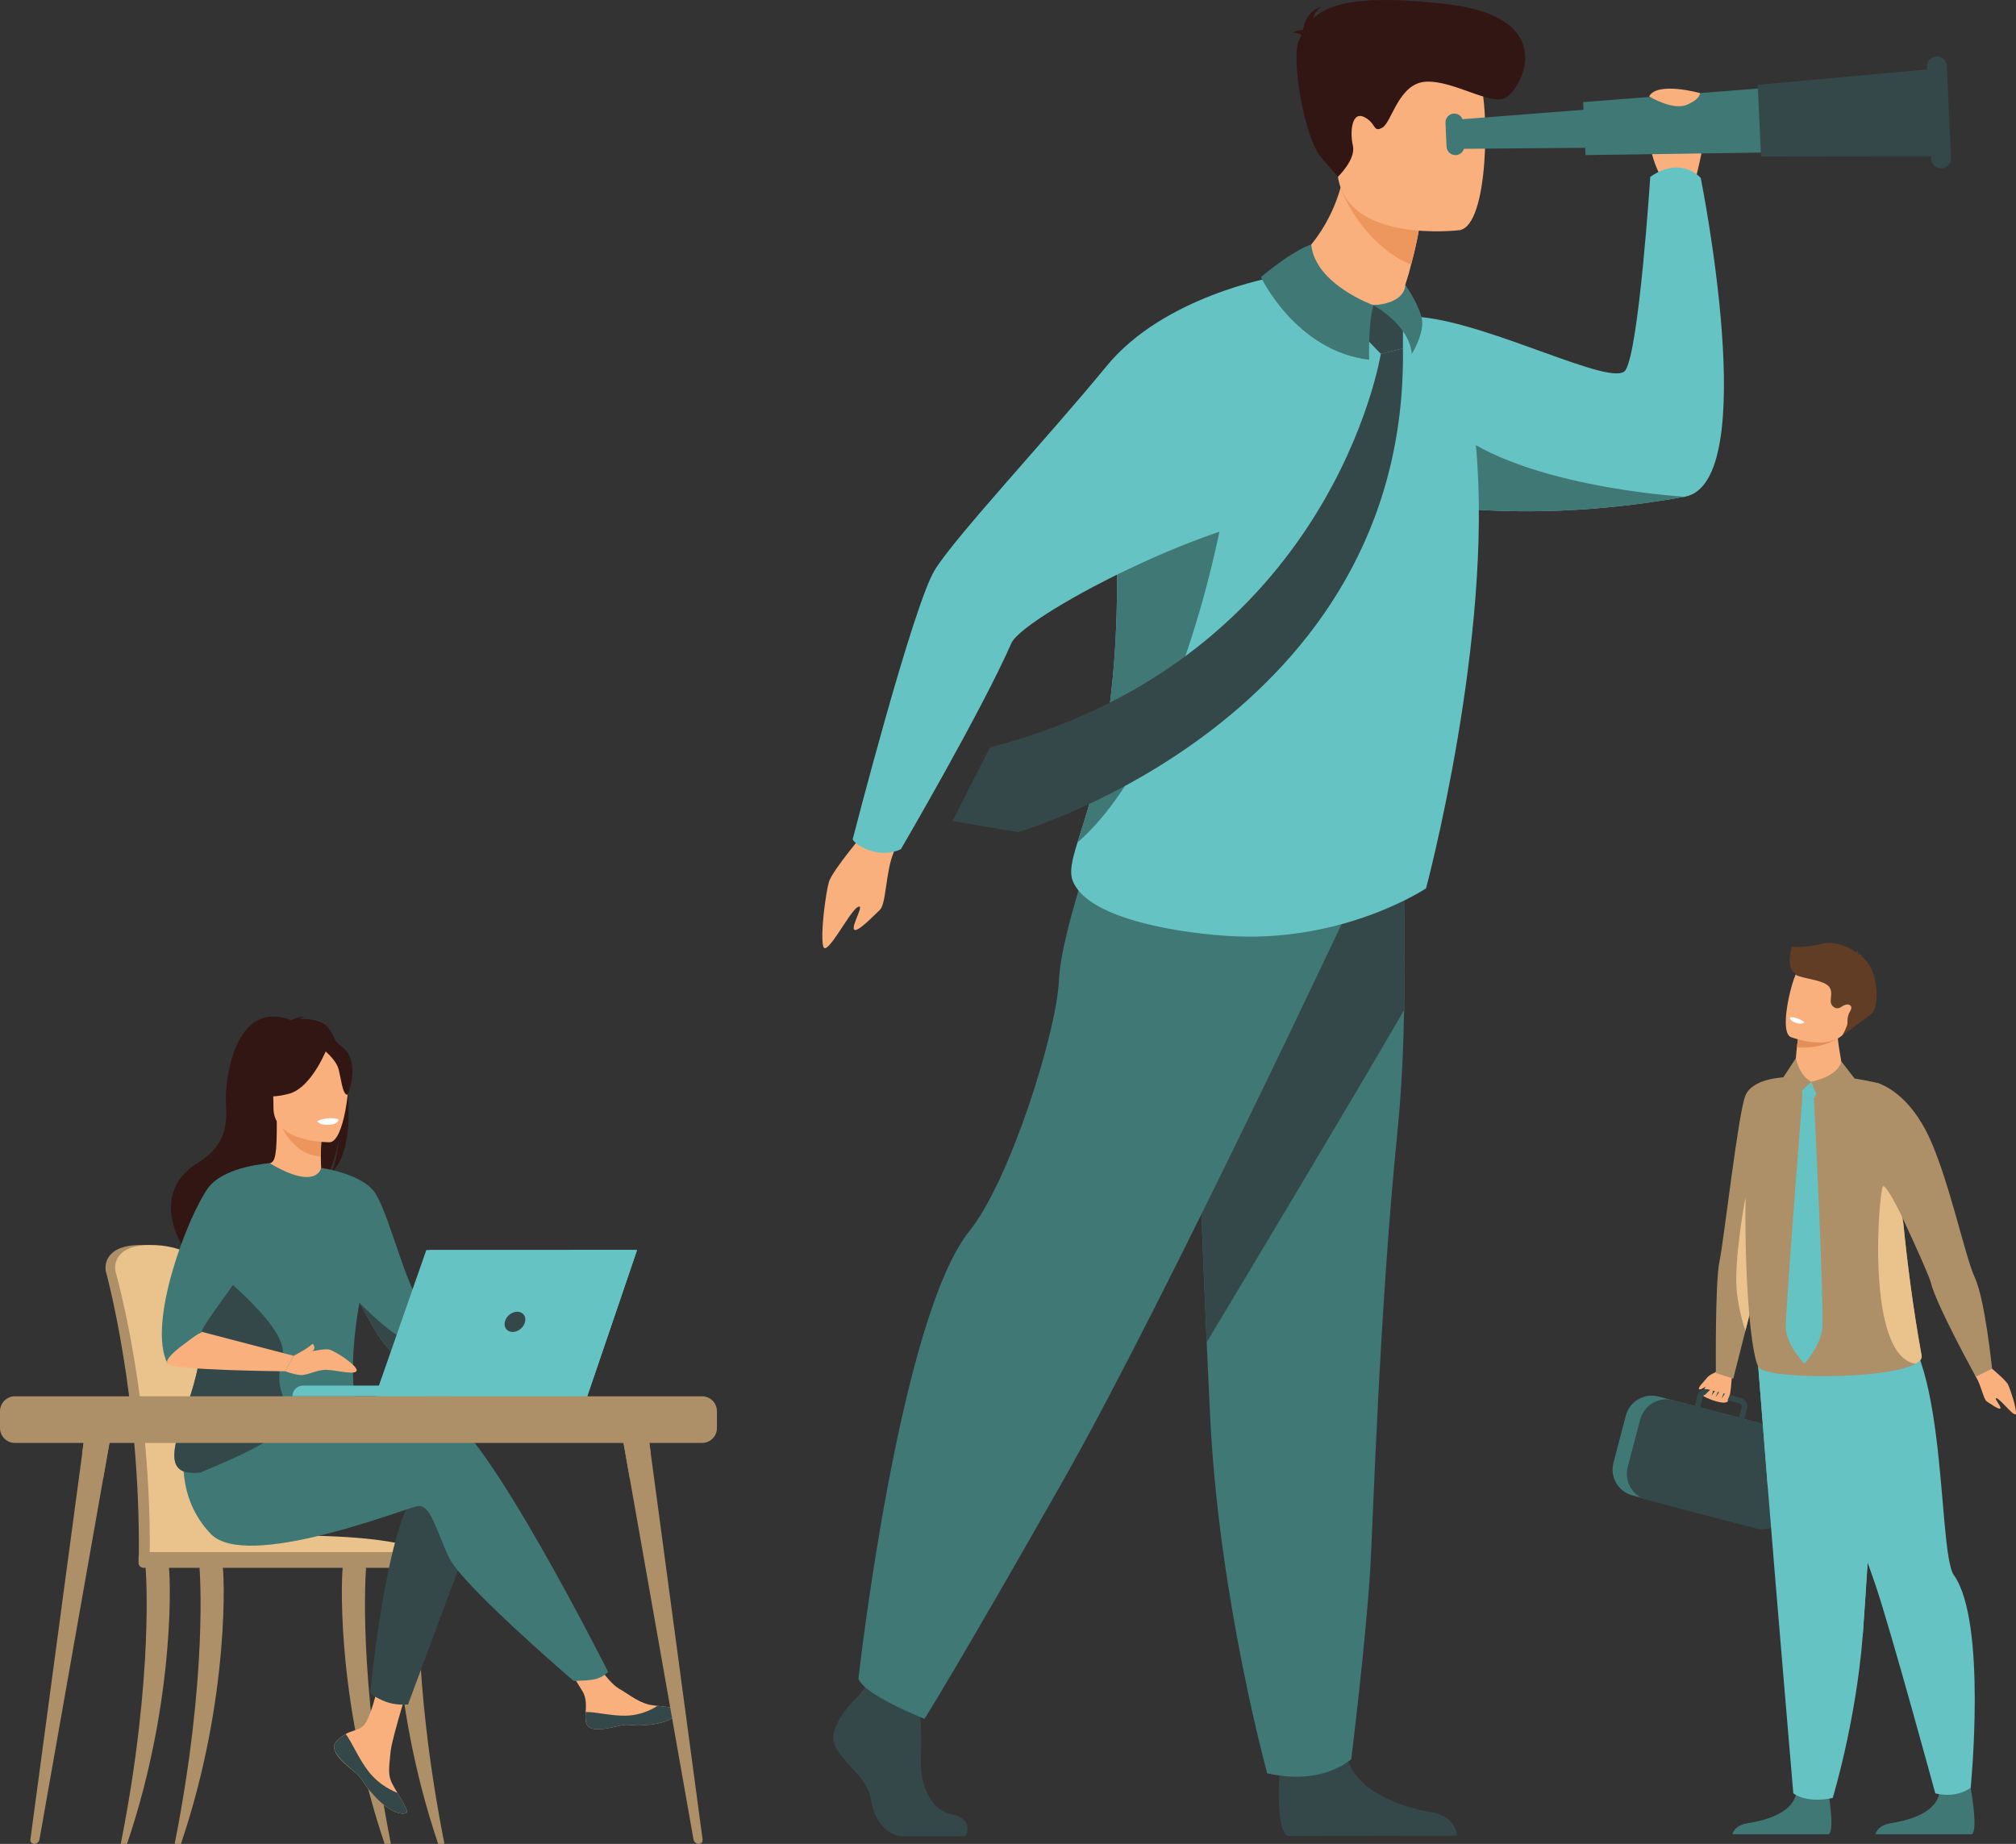 <?xml version="1.0" encoding="UTF-8"?><svg id="Layer_2" xmlns="http://www.w3.org/2000/svg" viewBox="0 0 968.03 885.5"><rect x="0" y="0" width="968.03" height="885.5" fill="#333333" stroke="none"/><defs><style>.cls-1{fill:#fff;}.cls-2{fill:#603d24;}.cls-3{fill:#66c3c4;}.cls-4{fill:#321614;}.cls-5{fill:#ed975f;}.cls-6{fill:#e2905a;}.cls-7{fill:#eac38c;}.cls-8{fill:#f9b07d;}.cls-9{fill:#ec965e;}.cls-10{fill:#407876;}.cls-11{fill:#354849;}.cls-12{fill:#ad8f68;}</style></defs><g id="Layer_1-2"><g><g><g><g><path class="cls-12" d="M107.2,709.46c-1.03-25.22-3.24-47.15-5.88-62.45-4.22-24.39-8.01-38.42-8.06-38.56-.56-2.14-8.58-10.82-26.42-10.55-17.84,.27-16.15,11.65-16.15,11.65h0c0,.38,.05,.74,.13,1.01,.17,.59,16.55,59.97,15.84,136.65-.01,1.08-.13,2.94-.05,4.18,0,0,41.35,1.07,41.36,0,1.44-6.7,.74-25.27-.76-41.92Z"/><path class="cls-7" d="M112.4,746.83c-.01,1.07-.58,1.92-1.26,1.92h-.02c-.69-.02-1.24-.87-1.24-1.92h-35.44c-.01,1.07-.58,1.92-1.26,1.92h-.02c-.7-.02-1.26-.9-1.25-1.98,.21-21.95-1.05-42.45-2.94-60.54-4.71-45.11-13.42-75.26-13.54-75.68-.08-.27-.13-.63-.13-1.01,0,0-1.69-11.38,16.15-11.65,17.85-.27,25.87,8.41,26.43,10.56,.03,.11,2.18,8.06,5.04,22.34,.95,4.73,1.97,10.16,3.02,16.22,2.64,15.3,4.85,37.24,5.88,62.45,1.5,16.65,2.03,30.67,.58,37.36Z"/><path class="cls-7" d="M69.3,748.75H208.22s-3.24-13.09-83.69-11.14c-56.94,1.38-55.23,11.14-55.23,11.14Z"/><path class="cls-12" d="M57.99,885.5c16.11-81.54,11.97-131.58,11.95-132.21-.04-1.26,2.27-2.4,3.52-2.44,1.26-.02,6.82-.37,7.46,.7,.84,1.41,4.09,63.06-19.92,133.95h-3.01Z"/><path class="cls-12" d="M187.7,885.5c-16.11-81.54-11.97-131.58-11.95-132.21,.04-1.26-2.27-2.4-3.52-2.44-1.26-.02-6.82-.37-7.46,.7-.84,1.41-4.09,63.06,19.92,133.95h3.01Z"/><path class="cls-12" d="M213.41,885.5c-16.11-81.54-11.97-131.58-11.95-132.21,.04-1.26-2.27-2.4-3.52-2.44-1.26-.02-6.82-.37-7.46,.7-.84,1.41-4.09,63.06,19.92,133.95h3.01Z"/><path class="cls-12" d="M83.87,885.5c16.11-81.54,11.97-131.58,11.95-132.21-.04-1.26,2.27-2.4,3.52-2.44,1.26-.02,6.82-.37,7.46,.7,.84,1.41,4.09,63.06-19.92,133.95h-3.01Z"/><path class="cls-12" d="M68.95,745.37H208.73c1.34,0,2.42,1.08,2.42,2.42v2.72c0,1.34-1.09,2.42-2.42,2.42H68.95c-1.34,0-2.42-1.08-2.42-2.42v-2.72c0-1.34,1.08-2.42,2.42-2.42Z"/><g><path class="cls-8" d="M203.42,627.46l46.18-10,2.72,6.63s-50.96,30.32-55.73,28.84c-4.77-1.48,6.83-25.46,6.83-25.46Z"/><path class="cls-8" d="M161.44,836.32c-1.16,1.33-1.3,2.81-.73,4.39,0,0,0,.02,.01,.02,1.06,2.92,4.56,6.19,8.62,9.45,.52,.42,.98,.8,1.38,1.15,.11,.09,.21,.19,.31,.28,.08,.07,.16,.15,.24,.22,3.79,3.49,2.36,4.29,9.17,11.38,7.76,8.07,13.1,8.22,14.62,7.48,1.29-.63-1.33-4.91-4.22-9.72-.14-.23-.28-.47-.42-.7-.39-.64-.77-1.29-1.15-1.93-3.39-5.79-2.52-8.51-1.72-17.13,.65-7.01,10.9-39.14,10.9-39.14l-14.87-2.56s-4.48,25.59-9.41,29.53c-2.64,2.1-5.59,2.13-8.13,3.68-.18,.11-.35,.22-.53,.33-1.44,.96-2.91,1.94-4.07,3.27Z"/><path class="cls-11" d="M161.44,836.32c-1.16,1.33-1.3,2.81-.73,4.39,0,0,0,.02,.01,.02,1.3,2.92,4.71,6.17,8.63,9.42,.51,.43,.97,.82,1.37,1.18,.11,.09,.21,.19,.31,.28,.08,.07,.16,.15,.24,.22,3.79,3.49,2.36,4.29,9.17,11.38,7.76,8.07,13.1,8.22,14.62,7.48,1.29-.63-1.33-4.91-4.22-9.72-1.51-.55-8.53-3.4-13.83-10.19-4.67-5.96-7.79-13.62-10.97-18.06-.18,.11-.35,.22-.53,.33-1.44,.96-2.91,1.94-4.07,3.27Z"/><path class="cls-8" d="M281.35,827.03c.92,4.59,7.46,3.82,14.77,2.04,7.31-1.79,5.57,.34,15.98-.81,10.4-1.15,13.56-5.03,13.87-6.58,.28-1.37-4.86-1.86-10.37-2.49-.69-.08-1.39-.16-2.09-.25-6.23-.78-10.79-4.8-16.44-8.1-5.36-3.13-13.35-15.86-13.35-15.86l-14.27,1.13s7.49,11.37,10.38,16.32c1.7,2.91,1.61,6.75,1.4,9.72-.11,1.61-.22,3.26,.11,4.88Z"/><path class="cls-11" d="M296.13,829.07c7.31-1.79,5.57,.34,15.98-.81,10.4-1.15,13.56-5.03,13.87-6.58,.28-1.37-4.86-1.86-10.37-2.49l-.05,.11s-6.24,4.42-14.9,4.63c-7.06,.17-14.54-1.85-19.41-1.77-.11,1.61-.22,3.26,.11,4.88,.92,4.59,7.46,3.82,14.77,2.04Z"/><path class="cls-8" d="M249.6,617.46s3.4-8.33,7.14-8.67c3.74-.34,15.64-2.21,16.49-.51,.85,1.7,0,7.82-2.55,10.03-2.55,2.21-18.36,5.78-18.36,5.78l-2.72-6.63Z"/><path class="cls-11" d="M226.67,735.8l-30.75,82.76s-4.72,.46-9.25-.85c-4.17-1.2-8.94-4.35-8.94-4.35,0,0,7.63-79.46,21.61-95.99,13.99-16.53,27.33,18.44,27.33,18.44Z"/><path class="cls-10" d="M105.04,702.32s88.36-29.88,108.07-23.52c19.71,6.36,78.88,124.08,78.88,124.08,0,0-1.33,1.78-4.98,3.14-3.39,1.27-11.6,1.19-11.6,1.19,0,0-53.4-45.77-59.76-59.12-6.36-13.35-8.9-26.06-15.26-24.79-6.36,1.27-82.01,31.15-99.17,13.35-17.16-17.8-12.67-40.93-12.67-40.93l16.49,6.6Z"/><path class="cls-4" d="M155.42,491.63c-3.82-2.17-8.4-2.41-11.6-2.22,.82-.85,2.45-1.16,2.45-1.16-1.99-.3-6.42,1.67-6.42,1.67-27.62-10.64-31.96,30.02-31.38,39.47,.58,9.45,.65,20.32-13.14,28.79-27.12,16.67-4.24,45.77-4.24,45.77,.21,.13,12.62,21.17,12.62,21.17-.7-7.63,34.53-47.92,52.9-59.99,4.47-6.59,6.06-18.22,6.18-19.14-.77,9.23-2.35,14.4-3.76,17.31,15.56-14.32,6.5-65.94-3.62-71.69Z"/><path class="cls-8" d="M155.53,565.74c.09,.04-8.87,4.7-15.62,2.85-6.34-1.73-10.49-9.95-10.4-9.97,2.69-.53,3.46-4.22,3.4-20.09l1.21,.24,20.42,4.04s-.46,6.43-.48,12.48c-.01,5.08,.29,9.9,1.46,10.45Z"/><path class="cls-9" d="M154.55,542.82s-.46,6.43-.48,12.48c-11.43-.32-17.46-10.74-19.94-16.52l20.42,4.04Z"/><path class="cls-4" d="M132.02,536.55s-5.99-9.46-7.42-17.55c-1.03-5.78,1.92-27.18,23.43-24.1,0,0,6.25,.62,12.12,4.58,4.67,3.15,11.41,9.97,3.87,28.65l-1.96,6.31-30.04,2.11Z"/><path class="cls-8" d="M158.37,548.55s-27.03,.45-27.05-16.39c-.02-16.84-3.52-28.12,13.74-29.12,17.26-1,20.62,5.43,21.99,11.04,1.37,5.62-1.65,33.92-8.68,34.47Z"/><path class="cls-4" d="M157.37,502.63s-7.4,19.76-18.76,22.68c-11.36,2.92-16.29-.12-16.29-.12,0,0,8.71-6.92,10.52-19,0,0,18.94-12.95,24.53-3.55Z"/><path class="cls-4" d="M155.53,504.23s5.53,4.41,6.88,8.7c1.35,4.29,1.95,13.12,4.53,12.82,0,0,5.58-13.43-.69-21.02-6.65-8.05-10.71-.49-10.71-.49Z"/><path class="cls-10" d="M95.33,638.47c-2.67-11.18,6.4-32.88,15.87-50.84,8.59-16.28,17.51-29.49,18.31-29.01,22.66,13.45,24.7,2.27,24.7,2.27h0s20.58,2.73,26.41,12.76c7.23,12.45,15.04,47.23,22.79,53.81-1.19,3.64-.68,5.59,.58,10.1,.27,.97,.57,1.89,.9,2.76,1.17,3.18,2.63,5.76,3.89,8-3.94,2.4-11.56,6.95-17.17,3.68-8.55-5.01-15.22-20.24-18.98-26.31l-.04-.07c-8.16,46.21,2.94,56.73-2.68,61.6-5.93,5.14-14.41-2.45-33.06,5.63-12.23,5.31-29.21,12.98-40.63,14.31-5.99,.7-10.46-.34-11.92-4.39-4.24-11.76,16.11-43,11.02-64.31Z"/><path class="cls-1" d="M152.36,538.34s.5,2.14,5.83,1.81c0,0,4.47-.28,4.33-2.63,0,0-4.33-1.67-10.16,.82Z"/><path class="cls-11" d="M84.31,702.78c1.46,4.05,5.93,5.09,11.92,4.39,7.91-3.45,42.07-16.68,41.69-25.65-.57-13.28-6.57-13.7-2.33-30.09,3.4-13.16-28.16-37.63-33.2-42.95-9.47,17.96-9.73,18.81-7.06,29.99,5.09,21.31-15.26,52.55-11.02,64.31Z"/><path class="cls-10" d="M80.45,654.89c6.06-8.51,12.37-13.01,16.52-15.27-.96-2.46,25.48-34.88,25.48-39.9s7.05-41.1,7.05-41.1c0,0-22.03,1.36-29.66,12-9.54,13.3-29.35,64.5-19.4,84.27Z"/><path class="cls-8" d="M96.97,639.62l44.03,11.49-4.13,7.42s-53.58-.37-56.42-3.64c-2.84-3.26,16.52-15.27,16.52-15.27Z"/><path class="cls-11" d="M172.65,625.69c3.76,6.07,10.43,21.31,18.98,26.31,5.61,3.28,13.22-1.28,17.17-3.68-1.26-2.24-2.72-4.82-3.89-8-3.15,.72-6.99,1.64-9.46,2.39-4.82,1.46-22.79-17.03-22.79-17.03Z"/><path class="cls-8" d="M141,651.11s13.82-3.91,17.12-3c3.29,.92,14.58,8.39,12.99,10.41-1.59,2.03-11.53-1.21-16.1-.6s-8.11,2.87-11.4,2.38c-3.29-.49-6.74-1.78-6.74-1.78l4.13-7.42Z"/><path class="cls-8" d="M141,651.11s6.76-3.48,8.69-5.45c.24-.25,.65-.2,.84,.1,.52,.81,1,2.38-1.37,3.94-3.42,2.25-8.15,1.41-8.15,1.41Z"/></g></g><g><path class="cls-3" d="M204.89,670.56h-64.5c0-2.84,2.3-5.14,5.14-5.14h59.36v5.14Z"/><polygon class="cls-3" points="204.71 600.31 304.43 600.31 280.51 670.56 180.14 670.56 204.71 600.31"/><polygon class="cls-3" points="305.9 600.31 281.98 670.56 181.61 670.56 206.18 600.31 305.9 600.31"/><path class="cls-11" d="M252.13,634.79c-.62,2.68-3.3,4.86-5.98,4.86s-4.36-2.18-3.74-4.86c.62-2.68,3.3-4.86,5.98-4.86s4.36,2.18,3.74,4.86Z"/><path class="cls-3" d="M305.9,600.31l-23.92,70.25h-66.47c44.03-15.03,55.75-60.85,57.72-70.25h32.67Z"/></g></g><g><g><path class="cls-12" d="M16.39,885.5c1.26,0,2.34-.89,2.56-2.1l12.53-70.99,18.02-102.1,5.04-28.55-12.83-.37-2.23,16.57-15.63,116.47-9.27,69.04c-.14,1.07,.71,2.02,1.82,2.02Z"/><path class="cls-12" d="M39.46,697.96c8.31,3.67,10.02,12.34,10.02,12.34l5.04-28.55-12.83-.37-2.23,16.57Z"/></g><g><path class="cls-12" d="M335.56,885.5c-1.26,0-2.34-.89-2.56-2.1l-12.52-70.99-18.02-102.1-5.04-28.55,12.83-.37,2.23,16.57,15.63,116.47,9.27,69.04c.14,1.07-.71,2.02-1.82,2.02Z"/><path class="cls-12" d="M312.48,697.96c-8.31,3.67-10.02,12.34-10.02,12.34l-5.04-28.55,12.83-.37,2.23,16.57Z"/></g><path class="cls-12" d="M7.18,670.55H337.08c3.96,0,7.18,3.22,7.18,7.18v8.06c0,3.96-3.22,7.18-7.18,7.18H7.18C3.22,692.97,0,689.75,0,685.79v-8.06C0,673.76,3.22,670.55,7.18,670.55Z" transform="translate(344.26 1363.51) rotate(180)"/></g></g><g><path class="cls-8" d="M824.03,658.6s-8.52,10.58-5.86,12.02c2.66,1.44,9.71,4.14,11.37,2.44,1.66-1.7,2.18-14.16,2.18-14.16l-7.69-.29Z"/><path class="cls-8" d="M824.38,658.78s-3.49,1.21-4.86,3.02c-1.37,1.81-4.4,4.58-3.66,5.34,.74,.77,5.1-2.62,5.1-2.62l3.42-5.75Z"/><path class="cls-12" d="M856.26,517.42s-9.61,89.44-10.46,91.99c-.19,.55-.94,3.38-2,7.46-1.51,5.82-3.65,14.18-5.68,22.13-3.06,12.01-5.86,23.09-5.86,23.09l-8.34-2.75s-.43-43.47,1.71-53.47c2.15-10.01,9.01-71.51,12.48-79.78,3.46-8.28,18.15-8.66,18.15-8.66Z"/><g><path class="cls-10" d="M836.28,731.91l-52.4-13.74c-6.82-1.79-10.94-8.83-9.15-15.65l5.96-22.71c1.79-6.82,8.83-10.94,15.65-9.15l52.4,13.74c6.82,1.79,10.94,8.83,9.15,15.65l-5.95,22.71c-1.79,6.82-8.83,10.94-15.65,9.15Z"/><path class="cls-11" d="M787.6,681.6l-6.02,22.97c-1.16,4.45,.17,8.99,3.12,12.12,.98,1.04,2.14,1.92,3.44,2.59h0c.81,.42,1.68,.76,2.61,1l52.31,13.72c6.85,1.8,13.91-2.34,15.71-9.18l6.03-22.97c1.79-6.85-2.34-13.91-9.18-15.71l-18.01-4.72,1.29-4.9c.6-2.26-.77-4.59-3.03-5.18l-1.97-.52-10.96-2.87-2.72-.71c-1.09-.29-2.24-.13-3.22,.44-.98,.57-1.68,1.49-1.96,2.59l-1.29,4.9-10.43-2.74c-.41-.11-.82-.19-1.23-.26,0,0,0,0-.01,0h0c-4.19-.67-8.35,.82-11.2,3.71h0c-1.52,1.55-2.67,3.49-3.26,5.73Zm47.44-.86l-18.72-4.91,1.29-4.9c.22-.84,1.09-1.35,1.93-1.13l4.7,1.23,8.62,2.26,2.33,.61c.16,.04,.3,.11,.44,.19,.57,.36,.87,1.06,.69,1.75l-1.28,4.9Z"/></g><path class="cls-8" d="M829.02,673.29s2.33-3.92,1.45-5.29c-.87-1.37-4.01,4.06-4.01,4.06,0,0,2.14-4.66,1.34-5.43-.8-.77-4.09,4.59-4.09,4.59,0,0,2.05-4.53,1.33-4.68-.72-.15-3.16,3.81-3.16,3.81,0,0,1.27-3.39,.11-3.23-1.16,.16-3.66,3.26-3.66,3.26l10.68,2.91Z"/><path class="cls-7" d="M843.79,616.87c-1.51,5.82-3.65,14.18-5.68,22.13-1.31-3.67-2.97-9.52-4.02-17.54-1.93-14.8,4-46.34,4-46.34l5.69,41.75Z"/><path class="cls-8" d="M953.71,654.92s9.29,7.55,10.44,9.9c1.15,2.36,4.04,11.09,3.88,13.9-.15,2.81-7.12-6.44-9.16-7.18-2.05-.75,2.14,3.8,1.67,4.77-.47,.98-4.83-2.21-6.49-3.25-1.66-1.04-2.83-8.1-5.31-11.94-2.48-3.84,4.97-6.2,4.97-6.2Z"/><path class="cls-10" d="M831.81,880.88h46.32c3.32-2.25-.9-24.25-.9-24.25,0,0-12.64-4.8-14.82,4.96-2.19,9.75-16.1,12.85-23.46,14.04-5.04,.82-6.63,3.59-7.13,5.26Z"/><path class="cls-10" d="M900.5,880.88h46.32c3.32-2.25-.9-24.25-.9-24.25,0,0-12.64-4.8-14.82,4.96-2.19,9.75-16.1,12.85-23.46,14.04-5.04,.82-6.63,3.59-7.13,5.26Z"/><path class="cls-3" d="M844.27,656.42s2.08,25.97,4.53,57.2c3.33,42.41,12.3,147.57,12.3,147.57,0,0,5.88,5.02,18.91,2.27,0,0,11.09-36.28,14.4-77.68,.05-.68,.1-1.36,.15-2.05,3.08-42.15,7.88-130.91,7.88-130.91l-58.17,3.6Z"/><path class="cls-3" d="M843.56,647.45s2.79,34.95,5.24,66.17l45.6,72.16c.05-.68,.1-1.36,.15-2.05,3.08-42.15,7.88-130.91,7.88-130.91l-58.88-5.38Z"/><path class="cls-3" d="M856.85,647.45s33.08,82.33,43.65,113.54c7.53,22.23,28.77,100.22,28.77,100.22,0,0,9.24,2.81,17-2.62,0,0,7.9-79.68-8.06-102.14-8.47-11.92-2.1-123.9-36.44-124.86-34.34-.96-44.92,15.87-44.92,15.87Z"/><path class="cls-12" d="M919.88,654.92c-13.79,7.78-72.88,7.61-75.61,1.5-6.11-13.64-7.65-82.94-4.76-104.19,0,0,1.49-32.67,4.76-31.23,21.82-10.03,57.15-.92,57.15-.92,9.52,2.81,8.71,24.57,11.37,55.13,.34,3.94,.72,8.04,1.15,12.29,1.88,18.88,4.61,40.56,8.77,63.43,.28,1.51-.77,2.84-2.82,3.99Z"/><path class="cls-8" d="M885.1,516.41c-.37,5.84-7.99,5.18-17.15,3.09-9.16-2.08-5.84-7.49-5.84-7.49,0,0,.14-4.15,.71-9.13,.21-1.81,.48-3.73,.82-5.6,.16-.91,.34-1.82,.55-2.68,1.2-5.14,18.3-.18,18.18,1.2-.33,3.73,2.37,16.02,2.73,20.61Z"/><polygon class="cls-3" points="865.46 526.6 864.73 518.53 874.88 520.45 870.97 527.65 865.46 526.6"/><path class="cls-12" d="M862.32,508.21l-6.06,9.22s0,5.67,5.26,9.78l8.29-7.72s-5.36-2.04-7.49-11.28Z"/><path class="cls-12" d="M869.8,519.49s1.72,6.16,5.04,8.99c0,0,12.94-3.48,16.02-10.11l-6.74-8.7s-.33,6.58-14.32,9.82Z"/><path class="cls-6" d="M882.46,498.7s-8.24,5.48-19.65,4.18c.21-1.81,.48-3.73,.82-5.6,2.25-.55,4.14-.89,4.14-.89l14.69,2.31Z"/><path class="cls-8" d="M887.69,492.48c-4.03,11.08-18.72,8.25-24.97,6.47-1.76-.5-2.85-.91-2.85-.91-1.93-.88-2.53-4.25-2.36-8.51,.33-8.43,3.66-20.34,5.58-23.21,2.88-4.32,7.67-8.71,21.92-2.59,14.25,6.12,7.85,14.56,2.69,28.76Z"/><path class="cls-2" d="M898.7,486.79c-4.5,3.67-14.16,10.46-14.16,10.46,0,0,1.08-1.27,2.39-4.93,.15-.42,.2-1.02,.18-1.67-.06-1.8,.38-3.59,1.32-5.12,.59-.96,.8-1.95,.06-2.65-1.22-1.16-3.31-.09-4.67,.84-.9,.62-2.09,.65-3.01,.08h-.02c-3.84-2.42,.4-6.66-2.72-10.18-3.13-3.52-16.64-4-16.1-6.21-4.61-2.61-1.71-12.23-1.62-12.74,0,0,6.62,.59,14.89-1.48,6.71-1.69,14.11,2.63,16.46,4.4,0-.42-.07-1.02-.37-1.64,0,0,1.02,1,1,2.17,.1,.1,.15,.17,.12,.19,0,0,1.34-.03,2.12,.49,0,0-.57-.18-.84,.16-.03,.04-.07,.06-.12,.09,8.98,6.35,8.85,24.68,5.12,27.73Z"/><path class="cls-1" d="M866.44,490.88s-.72,1.4-4.35,.24c0,0-3.05-.97-2.55-2.58,0,0,3.3-.4,6.9,2.34Z"/><path class="cls-3" d="M865.46,526.6s-8.09,102.27-7.98,110.79c.11,8.52,8.97,17.53,8.97,17.53,0,0,7.06-7.72,8.43-15.88,1.38-8.15-3.9-111.39-3.9-111.39l-5.52-1.05Z"/><path class="cls-12" d="M901.42,520.08s13.06,3.13,23.39,22.97c10.33,19.84,18.49,59.85,23.42,70.42,4.93,10.56,8.31,43.82,8.31,43.82l-7.81,3.83s-18.85-34.09-21.64-45.27c-1.51-6.05-24.56-54.46-24.56-54.46l-1.12-41.31Z"/><path class="cls-7" d="M919.88,654.92h-.01c-24.6-3.54-17.55-84.95-15.62-85.27,1.93-.32,9,14.55,9,14.55l.68,3.3c1.88,18.88,4.61,40.56,8.77,63.43,.28,1.51-.77,2.84-2.82,3.99Z"/></g><g><path class="cls-8" d="M798.25,86.45s-13.38-23.78,0-28.62c13.38-4.84,19.44-.38,20.07,5.04,.64,5.42-5.1,26.76-5.1,26.76l-14.98-3.19Z"/><path class="cls-3" d="M808.97,238.55c-24.4,4.4-46.83,6.44-67.08,6.89-19.22,.43-36.46-.57-51.56-2.32-4.05-.47-7.95-.99-11.69-1.56-39.5-5.99-61.32-16.61-61.32-16.61,0,0,36.09-75.55,65.25-72.65,34.21,3.41,92.17,34.11,97.93,25.5,6.49-9.7,11.92-92.88,11.92-92.88,15.17-10.39,24.22,.56,24.22,.56,0,0,29.63,146.35-7.68,153.07Z"/><path class="cls-10" d="M808.97,238.55c-24.4,4.4-46.83,6.44-67.08,6.89-19.22,.43-36.46-.57-51.56-2.32-9.1-28.94-15.64-58.51,2.66-40.68,32.29,31.44,115.98,36.11,115.98,36.11Z"/><path class="cls-11" d="M614.59,848.57s-2.6,30.04,3.75,33.16l81.25-.17s0-9.38-13.05-11.46c-13.05-2.08-35.98-9.72-39.86-26.74-3.88-17.02-32.1,5.21-32.1,5.21Z"/><path class="cls-10" d="M674.24,485.05c-.4,19.64-1.34,39.9-3.19,58.1-8.77,86.39-11.86,190.77-13.12,210.9-2.19,34.93-9.09,90.75-9.09,90.75,0,0-13.69,12.99-40.37,6.79,0,0-22.11-80.38-27.05-165.02-.08-1.39-.15-2.78-.22-4.18-.57-11.19-1.17-23.99-1.78-37.78-4.07-92.41-8.48-229.7-8.48-229.7l101.96-23.94s2.35,45.12,1.34,94.08Z"/><path class="cls-11" d="M674.24,485.05c-25.84,44.58-75.09,126.72-94.82,159.56-4.07-92.41-8.48-229.7-8.48-229.7l101.96-23.94s2.35,45.12,1.34,94.08Z"/><path class="cls-8" d="M416.07,398.69s-16.59,19.51-18.08,24.92c-1.49,5.41-4.15,24.9-2.73,30.76,1.42,5.86,12.45-16.33,16.47-18.7,4.01-2.37-3.01,8.82-1.64,10.69,1.37,1.87,9.29-6.53,12.38-9.38,3.09-2.84,2.78-18.15,6.49-27.2,3.71-9.05-12.89-11.1-12.89-11.1Z"/><path class="cls-11" d="M412.18,814.43s-14.46,13.2-11.64,22.58c2.82,9.38,15.87,15.63,17.64,27.09,1.76,11.46,8.82,17.71,15.17,17.71h30.27s4.67-8.06-6.61-10.5c-11.29-2.43-15.54-15.9-14.84-28.4,.71-12.5-1.06-29.17-1.06-29.17l-23.98-5.56-4.94,6.25Z"/><path class="cls-10" d="M656.83,417s-95.45,204.22-146.24,293.82c-50.79,89.61-66.66,114.61-66.66,114.61,0,0-29.1-11.46-31.74-19.28,0,0,19.42-172.99,53.44-215.16,19.22-23.83,41.8-95.34,42.86-120.34,1.06-25.01,23.36-84.69,23.36-84.69l125,31.03Z"/><path class="cls-3" d="M684.74,426.63s-37.96,25.38-91.68,23.02c-23.58-1.03-70.34-7.71-77.89-26.46-1.77-4.4-.47-9.99,2.19-18.56,6.9-22.29,22.98-64.73,18.12-158.82-.45-8.75-.21-16.99,.63-24.69,5.06-46.35,31.62-73.8,57.3-82.77,62.61-21.88,83.49,8.43,83.49,8.43,0,0,27.68,21.93,31.85,67.69,8.34,91.53-24.01,212.17-24.01,212.17Z"/><path class="cls-8" d="M611.75,133.08s28.73,17.47,59.89,12.53c0,0,6.16-1.57,3.13-8.8,1.9-5.84,1.67-5.31,2.77-9.65,2.73-9.98,3.57-15.74,3.57-15.74l-17.68-18.59-16.75-17.76c-4.63,42.45-34.92,58-34.92,58Z"/><path class="cls-5" d="M644,91.17s9.62,25.72,33.55,35.99c2.73-9.98,4.51-20.42,4.51-20.42l-18.63-13.9-19.43-1.66Z"/><path class="cls-8" d="M700.95,110.52s-54.84,6.85-58.69-26.84c-3.85-33.7-13.52-55.51,21.33-61.31,34.85-5.8,43.13,6.31,47.2,17.25,4.06,10.94,4.33,68.25-9.84,70.9Z"/><path class="cls-4" d="M624.95,16.89c-.47-.59-1.6-1.09-4.13-1.32,0,0,2.08-1.19,4.8-1.16,.66-3.51,2.78-9.69,8.91-10.98,0,0-3.33,1.62-3.9,5.36,7.31-6.96,22.6-11.66,64.24-6.78,54.88,6.43,35.41,40.99,28.12,44.92-7.29,3.93-24.79-8.26-38.11-7.71-13.32,.55-16.57,19.64-21.17,22.11-4.6,2.46-2.66-2.13-8.65-5.11-5.99-2.99-6.95,7.09-5.44,13.72,1.51,6.63-7.19,14.98-7.19,14.98l-8.12-9.43c-8.12-9.43-14.63-48.34-10.47-56.42,.37-.71,.73-1.44,1.11-2.16Z"/><g><polygon class="cls-10" points="792.43 70.68 699.33 71.51 698.69 57.5 791.5 50.31 792.43 70.68"/><polygon class="cls-10" points="862.7 73.02 761.34 74.48 760.19 49.02 861.26 41.19 862.7 73.02"/><polygon class="cls-11" points="931.05 75.01 845.58 75.12 844.01 40.74 929.14 33 931.05 75.01"/><path class="cls-11" d="M932.27,80.82h0c2.64-.12,4.68-2.35,4.56-4.99l-2.01-44.16c-.12-2.64-2.35-4.68-4.99-4.56h0c-2.64,.12-4.68,2.35-4.56,4.99l2.01,44.16c.12,2.64,2.35,4.68,4.99,4.56Z"/><path class="cls-10" d="M699.04,74.5h0c-2.34,.11-4.33-1.71-4.44-4.05l-.52-11.46c-.11-2.34,1.71-4.33,4.05-4.44h0c2.34-.11,4.33,1.71,4.44,4.05l.52,11.46c.11,2.34-1.71,4.33-4.05,4.44Z"/></g><path class="cls-10" d="M517.36,404.62c6.9-22.29,22.98-64.73,18.12-158.82-.45-8.75-.21-16.99,.63-24.69h0c20.61-1.77,52.1,20.51,52.1,20.51,0,0-19.4,118.26-70.87,163.01Z"/><path class="cls-3" d="M611.75,133.08s-52.84,9.08-80.39,42.72c-27.56,33.64-71.89,81.08-82.37,97.69-10.48,16.61-39.58,129.66-39.58,129.66,0,0,1.92,3.63,9.94,5.75,7.68,2.02,13.25-1.11,13.25-1.11,0,0,38.55-65.97,53.05-98.93,6.03-13.69,110.27-67.92,149.46-62.3,15.39,2.21-23.38-113.47-23.38-113.47Z"/><path class="cls-8" d="M791.87,46.3s11.36,6.95,18.16,4.01c6.8-2.94,6.2-5.63,6.2-5.63,0,0-20.54-5.7-24.36,1.62Z"/><path class="cls-11" d="M663.02,169.93s-23.19,146.39-187.7,189.01l-17.92,35.36,31.48,5.33s187.3-54.26,184.77-232.29l-10.63,2.59Z"/><polygon class="cls-11" points="659.43 146.57 651.84 147.31 651.84 158.3 663.02 169.93 673.66 167.34 673.66 152.09 666.02 146.57 659.43 146.57"/><path class="cls-10" d="M629.63,117.45s-7.35,1.66-24.16,15.62c0,0,16.71,35.48,51.97,39.72,0,0-.57-16.46,1.98-26.24,0,0-27.95-10-29.8-29.11Z"/><path class="cls-10" d="M659.43,146.57s17.21,9.13,18.48,23.37c0,0,6.58-10.42,4.67-17.64-1.91-7.22-7.8-15.48-7.8-15.48,0,0,.59,8.69-15.35,9.76Z"/></g></g></g></svg>